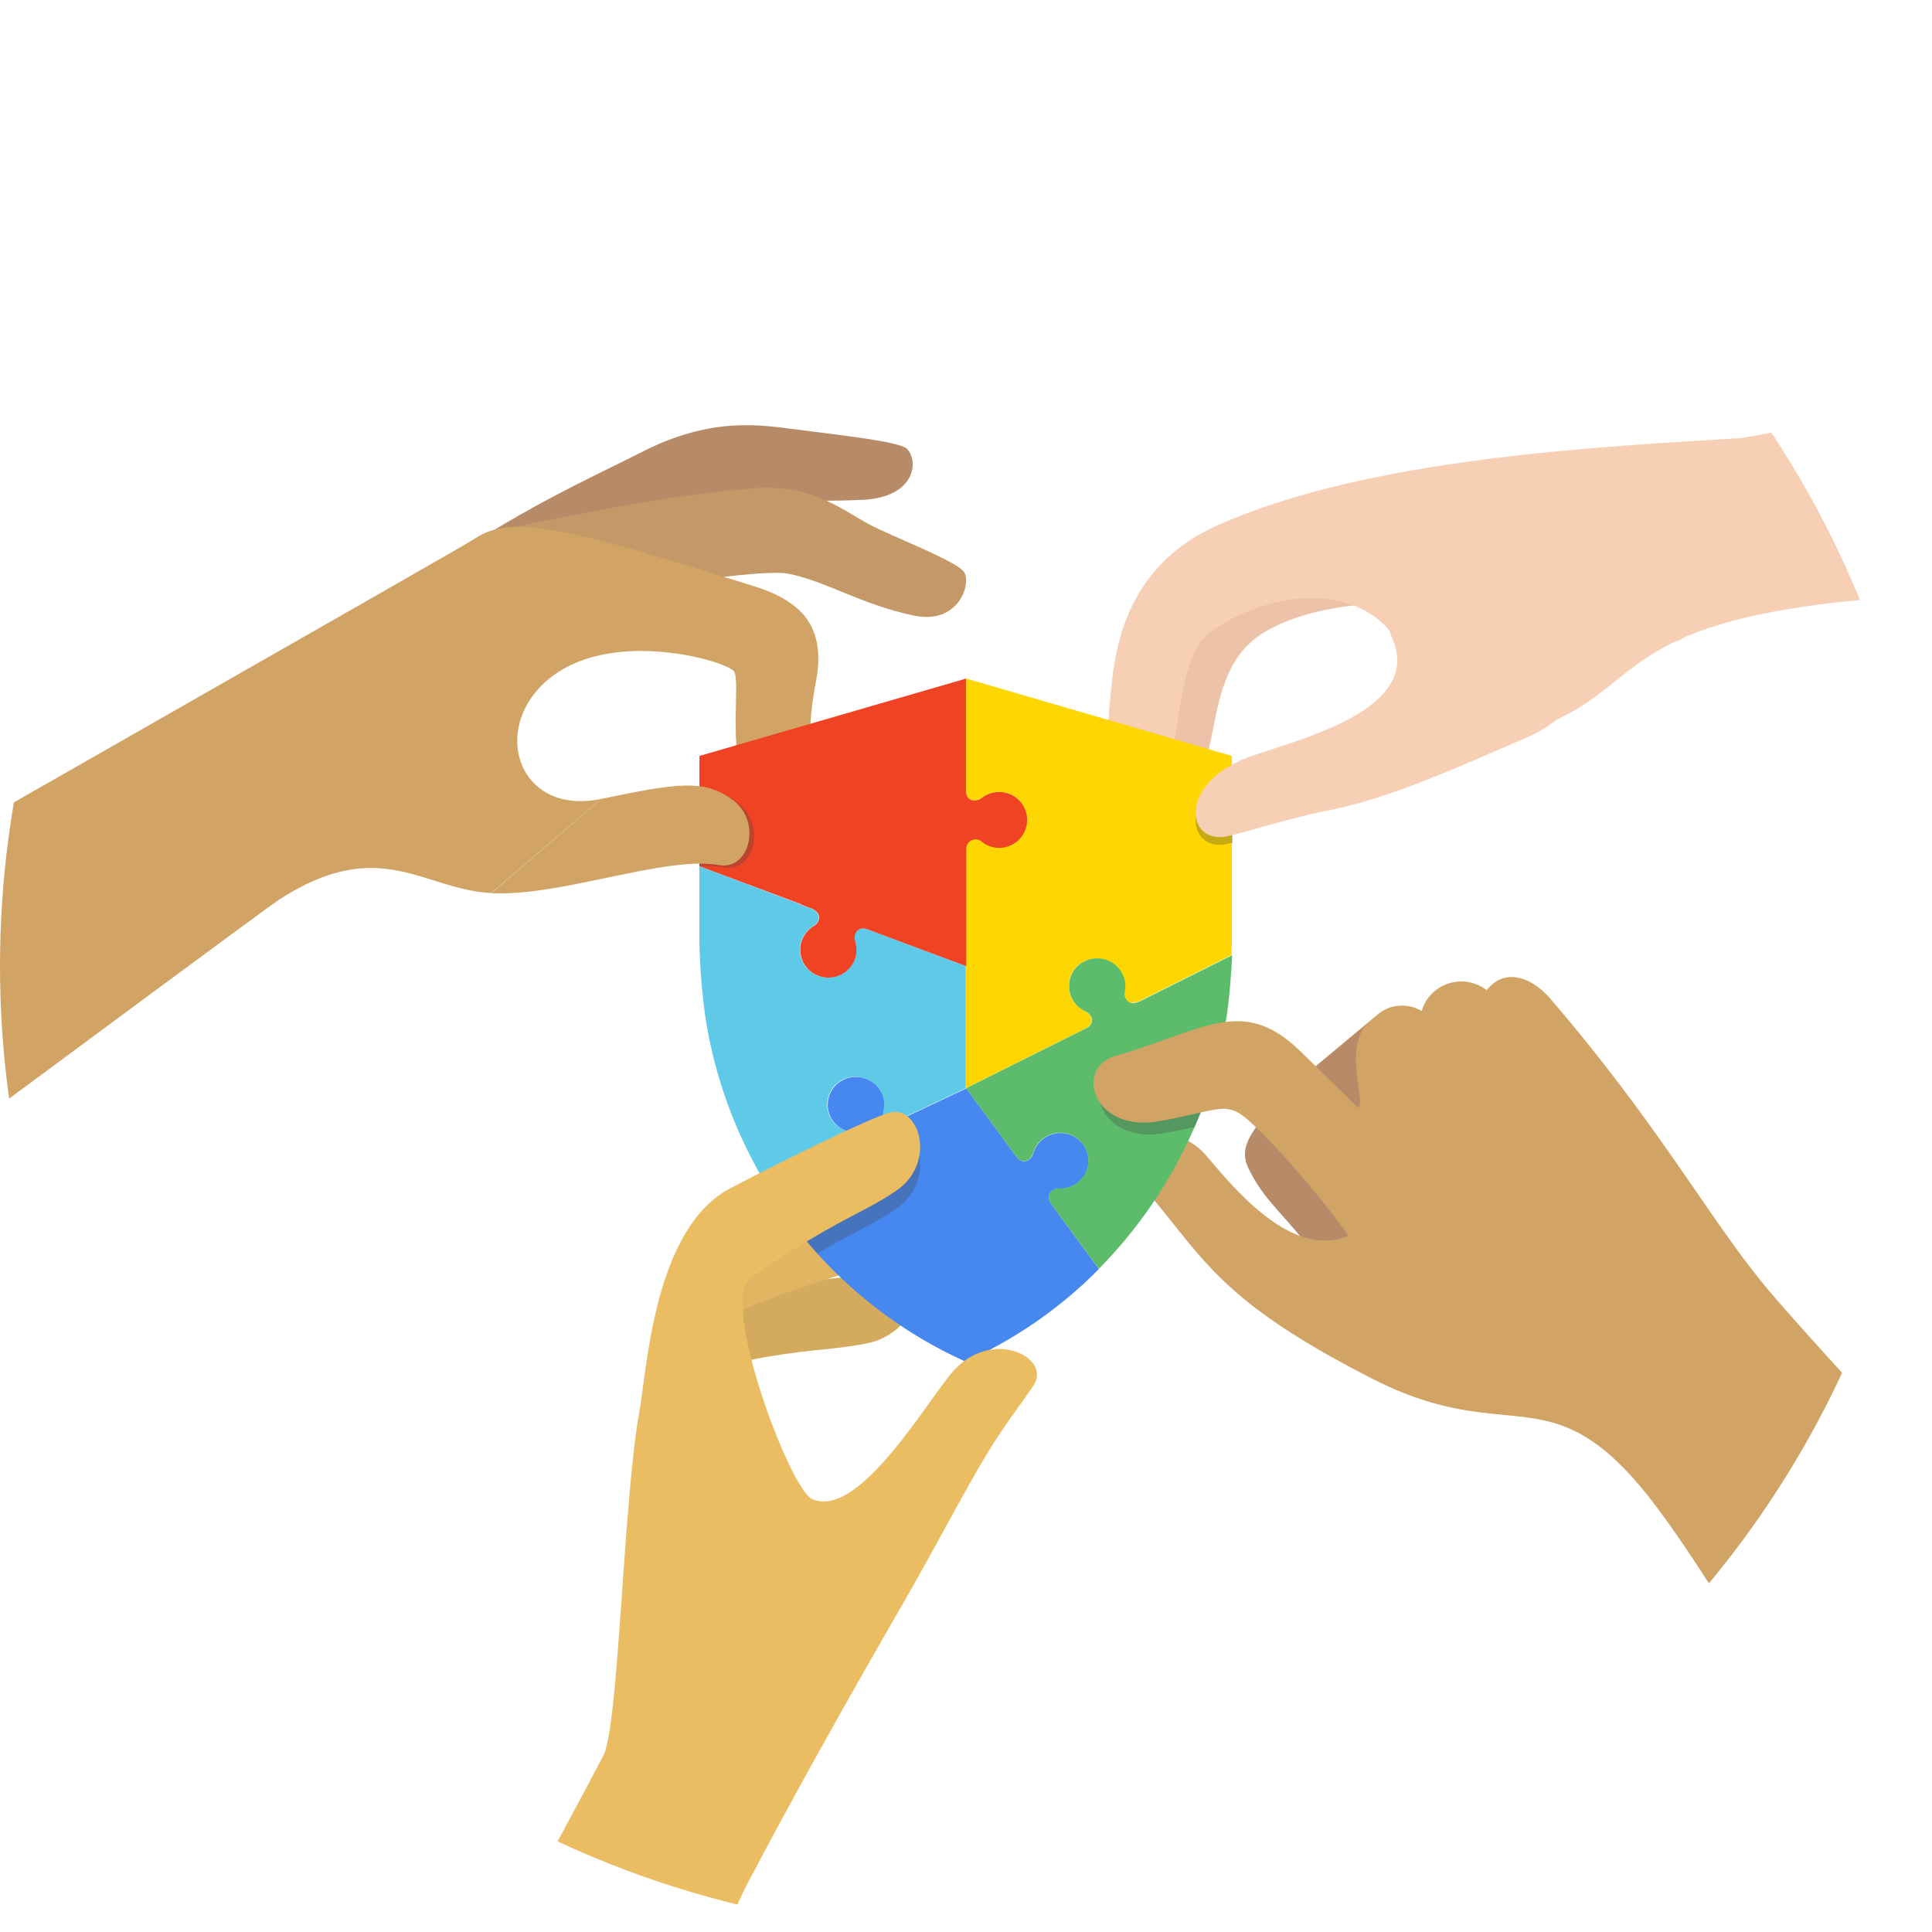 <svg id="_1_Blueprint" data-name="1_Blueprint" xmlns="http://www.w3.org/2000/svg" xmlns:xlink="http://www.w3.org/1999/xlink" width="379.17" height="379.17" viewBox="0 0 379.17 379.17"><defs><style>.cls-1{fill:none;}.cls-2{clip-path:url(#clip-path);}.cls-3{fill:#5ecae7;}.cls-4{fill:#d4ab5e;}.cls-5{fill:#e1b561;}.cls-6{fill:#4687f0;}.cls-7{fill:#434343;opacity:0.3;}.cls-8{fill:#eabd63;}.cls-9{fill:#ecc3a9;}.cls-10{fill:#f6cfb5;}.cls-11{fill:#fed600;}.cls-12{fill:#b78b68;}.cls-13{fill:#d1a466;}.cls-14{fill:#5cbc6b;}.cls-15{fill:#c49867;}.cls-16{fill:#ef4323;}</style><clipPath id="clip-path"><circle class="cls-1" cx="189.58" cy="189.58" r="189.58"/></clipPath></defs><title>puzzle</title><g class="cls-2"><path id="cyan_puzzle_piece" class="cls-3" d="M189.58,189.59l-17-6.34,0,0-2.38-.88c-1.9-.71-2.88.88-2.41,2.39a5.42,5.42,0,0,1-.1,3.55,5.55,5.55,0,0,1-7.13,3.18,5.43,5.43,0,0,1-3.23-7,5.37,5.37,0,0,1,2.3-2.73c1.21-.71,1.8-2.62-0.63-3.52l-2-.73,0-.08L137.26,170V184.8a126.48,126.48,0,0,0,1.13,14.5,90,90,0,0,0,11.8,32.86l15.91-7.52c1.09-.93.55-2.37-0.68-3a5.54,5.54,0,0,1-2.53-2.52,5.42,5.42,0,0,1,2.6-7.27,5.57,5.57,0,0,1,7.38,2.56,5.27,5.27,0,0,1,.41,3.53,1.78,1.78,0,0,0,2.19,2.28l14.08-6.66h0v-24Z"/><g id="blue_piece_group"><path id="ring_finger" class="cls-4" d="M138.53,268.93c2.17-.62,4.46-1.19,6.86-1.67,13.09-2.65,16.82-2.08,24.71-3.6,6-1.17,10-6.42,9.58-9.69s-1.7-4.33-5-3.9c0,0-16.21.89-28.73,2.86-2.86.45-5.66,1-8.28,1.57C128.21,256.58,127.42,272.12,138.53,268.93Z"/><path id="middle_finger" class="cls-5" d="M139.62,260.34a78.46,78.46,0,0,1,11.62-5.5c12.45-4.63,15.75-4.8,23-8.12,5.56-2.55,7.26-8.39,6.07-11.46s-2.69-3.84-5.81-2.63c0,0-15.49,4.63-27.13,9.46-2.81,1.16-5.41,2.31-7.76,3.4C131.75,249.11,131.39,265,139.62,260.34Z"/><path id="blue_puzzle_piece" class="cls-6" d="M206.42,236.45c-1.4-2,.12-3.25,1.5-3.18a5.46,5.46,0,0,0,4.67-8.65,5.57,5.57,0,0,0-7.72-1.21,5.46,5.46,0,0,0-2.06,2.91c-0.43,1.43-2,2.22-3.16.92l-10-13.64h0l-14.08,6.66a1.78,1.78,0,0,1-2.19-2.28,5.27,5.27,0,0,0-.41-3.53,5.57,5.57,0,0,0-7.38-2.56,5.42,5.42,0,0,0-2.6,7.27,5.54,5.54,0,0,0,2.53,2.52c1.24,0.62,1.77,2.05.68,3l-16,7.54a87.87,87.87,0,0,0,39.29,35,86.59,86.59,0,0,0,26.18-18.17Z"/><path id="forefinger_shadow" class="cls-7" d="M175.85,237.27c7.83-5.3,4.77-16.22-.74-15.46-2.13.29-12.29,5-24.44,11.18a93.93,93.93,0,0,0,9.74,13C167.53,241.81,171.31,240.36,175.85,237.27Z"/><path id="forearm_thumb_forefinger" class="cls-8" d="M186.67,269.55c-5.2,6.25-18.32,28.67-27.29,24.65-4.45-2-18.21-39.13-12.17-43.31,16.84-11.62,21.88-12.58,28.64-17.17,7.83-5.3,4.77-16.22-.74-15.46-2.54.35-16.51,7-31.65,14.87s-16.45,35.44-18,44.05c-3.13,17.2-4,61.11-7,67.26S38.53,492.61,38.53,492.61H96.4S139.61,383.24,146.52,370c8.95-17.06,20.09-36.93,30.25-54.51,7.19-12.44,12.16-22.31,17.21-30.63,3.08-5.09,7.25-10.47,8.88-13C206.49,266.38,194.4,260.25,186.67,269.55Z"/></g><g id="yellow_piece_group"><path id="middle_finger_shadow" class="cls-9" d="M246.36,101.5c-10.13,4.54-18.8,13.09-20.66,30.16s-0.74,20.73-.15,23.22c1.35,5.42,9.38,2.07,11.56-7.24,1.89-8,2.4-17.78,10.16-23,9.8-6.59,26.13-6.27,26.13-6.27Z"/><path id="forearm_forefinger" class="cls-10" d="M341.28,86c-26.55,1.67-72.4,3.73-102.34,17.1-10.13,4.54-18.8,13.09-20.66,30.16s-0.74,20.73-.15,23.22c1.35,5.42,9.38,2.07,11.56-7.24,1.89-8,2.4-20.91,7.22-24.71,9.28-7.3,28-11.69,36.75.42,7.83,10.85,18.52,22.88,32.61,15.93,15.26-7.52,14.38-18,53.61-22.6,9.49-1.12,117.81-10,160.53-13.47V47.68C476.16,57.43,348.43,85.51,341.28,86Z"/><path id="yellow_puzzle_piece" class="cls-11" d="M189.6,133.17h0v22.23c0.12,1.83,1.88,2.11,3.11,1.19a5.62,5.62,0,0,1,3.4-1.16,5.45,5.45,0,1,1-3.41,9.74,1.83,1.83,0,0,0-3.1,1.36v47l23.72-11.84h0c1.47-.89,1-2.42-0.2-3.13l-0.18-.11-0.18-.1a5.49,5.49,0,0,1-2.41-2.37,5.36,5.36,0,0,1-.55-3.13,5.43,5.43,0,0,1,1.59-3.2l0,0,0.08-.07a5.51,5.51,0,0,1,1.27-.88l0.14-.06a5.56,5.56,0,0,1,7.3,2.46,5.27,5.27,0,0,1,.49,3.52,2.21,2.21,0,0,0,0,.5s0,0.07,0,.11,0,0.09,0,.14a2,2,0,0,0,0,.23v0a2,2,0,0,0,.07.23h0a1.78,1.78,0,0,0,.1.21v0l0.11,0.17,0,0,0.12,0.13,0,0.05,0.12,0.1,0.08,0.06,0.11,0.07,0.11,0.06,0.1,0,0.15,0.05,0.1,0,0.19,0h0.39l0.25,0,0.09,0,0.28-.07,0.1,0,0.29-.11,18.27-9.12h0l0,0c0-1.06.07-2,.07-2.66V148.36Z"/><path id="thumb_shadow" class="cls-7" d="M241,165.6l0.92-.22V151.5C231.27,157.18,233.53,167.38,241,165.6Z"/><path id="thumb" class="cls-10" d="M326.92,126.25c-12.71,1.06-15.2,13.26-27.2,18.45-16.68,7.21-27.41,12.07-39.49,14.44-6.78,1.37-14.29,3.73-18.29,4.73l-0.92.21c-7.49,1.78-9.74-8.41.92-14.09a25,25,0,0,1,3.32-1.47c9.67-3.45,34.09-9.16,28-23.23-10.16-23.57,54.54-33.94,56-15.93C330,119,335,125.57,326.92,126.25Z"/></g><g id="green_piece_group"><path id="middle_finger_shadow-2" data-name="middle_finger_shadow" class="cls-12" d="M266.19,219.47c-1.65,1.13-9.12,7.12-8.68,8.23,0.69,1.73,3.28,2.76,4.92,5.55,0.07,0.12,4.92-.36,6.67-0.28,3.94,0.19,5.53,3.74,5.24,6.71s-1.34,3.41-4.22,3.78c-10.11,1.33-11.14,3.78-14.47-.27-4.34-5.29-7.51-8-10-12.66-2.23-4.1-3.39-7.14,11.52-20.11C266.36,202.39,274.62,213.69,266.19,219.47Z"/><path id="thumb_forearm" class="cls-13" d="M347.86,254.12c-12.06-14.06-21.14-31.93-43.63-58.16-2.87-3.35-7.43-5.73-11-3.06a8,8,0,0,0-1.46,1.43,8.14,8.14,0,0,0-10.25.22,7.9,7.9,0,0,0-2.5,3.88,7.48,7.48,0,0,0-8.8.79l-19,15.85c2.81,4.07,6.5,6.62,10.34,9-1,1.07-1.46,1.66-1.46,1.66,3.84,4.09,7.33,7.74,10.51,11a1.23,1.23,0,0,1-.15,1.42c-12.7,14.28-27.38-3.89-33.61-11.23-7.33-8.63-20.14-2.61-13.35,5.08,12.73,14.43,14.49,22.55,45.68,38.51,26.19,13.41,34.3-.3,52.38,20.79,22.56,26.31,71.84,127.49,115.73,158.31l51.36-42C468.12,384.15,366.84,276.26,347.86,254.12Z"/><path id="knuckle_shadow" class="cls-12" d="M258.21,209.33s2.25,2.42,5.93,6.3c6.87,7.24-2-9.62,4.56-15Z"/><path id="green_puzzle_piece" class="cls-14" d="M223.55,196.59l0,0c-2.13.9-3.07-.73-2.8-2a5.27,5.27,0,0,0-.49-3.52,5.57,5.57,0,0,0-7.43-2.4,5.42,5.42,0,0,0-2.43,7.33,5.52,5.52,0,0,0,2.59,2.47c1.37,0.65,1.92,2.3.38,3.24l0.05,0-0.06,0-23.75,11.85,10,13.64c1.18,1.3,2.73.52,3.16-.92a5.46,5.46,0,0,1,2.06-2.91,5.57,5.57,0,0,1,7.72,1.21,5.46,5.46,0,0,1-4.67,8.65c-1.38-.06-2.9,1.17-1.5,3.18l9.27,12.6,0.57-.57,0.26-.27a90.72,90.72,0,0,0,14.88-20.58,96.74,96.74,0,0,0,6-13.92,90.8,90.8,0,0,0,3.4-14.36c0.52-3.46.9-8.41,1.05-11.84Z"/><path id="forefinger_shadow-2" data-name="forefinger_shadow" class="cls-7" d="M220,209.58c-8,2.3-4.45,15.1,8.62,12.79,2.32-.41,4.23-0.82,5.84-1.18,1.25-2.8,5-11.64,6.15-18.14C235,204,228.76,207.05,220,209.58Z"/><path id="forefinger" class="cls-13" d="M255.06,206.17c-11.26-10.87-18.93-3.9-36.19,1.08-8,2.3-4.45,15.1,8.62,12.79,14.91-2.64,12.84-5.1,21.75,3.93,3.45,3.49,14.92,16.45,20,25.67,4.63,8.4,19.87-9.81,19.87-9.81S264.26,215.06,255.06,206.17Z"/></g><g id="red_piece_group"><path id="ring_finger-2" data-name="ring_finger" class="cls-12" d="M81.67,113.77C103.19,99.28,114.27,94.64,126,88.69S146.32,83,154,84c10.53,1.38,22.48,2.59,24,4.09,2.33,2.32,1.74,9.47-8.62,10-10.66.51-23-.27-30.34,1.15S93.74,125,93.74,125Z"/><path id="middle_finger-2" data-name="middle_finger" class="cls-15" d="M96.38,104.37c25.5-5.3,37.8-7.39,50.89-8.5s18.19,4.76,25.24,8,15.77,6.68,16.78,8.54c1.29,2.39-1.27,10.17-9.85,8.42C169,118.67,162,114,154.7,112.59s-51.51,6.69-51.51,6.69l-20-6.38Z"/><path id="arm_forefinger" class="cls-13" d="M147.56,114.91c-9.59-2.94-26.73-8.44-36.2-10.33S97.2,103,93,105.82c-3,2-122.46,69.82-196.43,112.46v75.41S50.66,179.21,54.85,176.51c19.67-12.67,28.06-2,41.55-1.23L118,156.79c-16.64,3.46-22.14-14.5-9.71-24s34.46-3,35.77-1-1.21,15.23,2.25,22.68,10.59,5.16,11.81,2c1.92-5-.44-9.95,2-22.64C162.25,122.79,157.15,117.84,147.56,114.91Z"/><path id="red_puzzle_piece" class="cls-16" d="M196.1,155.44a5.6,5.6,0,0,0-3.4,1.15c-1.23.93-3,.64-3.11-1.19V133.18l-52.32,15.18V170h0l11.19,4.18,8.66,3.24h0l0,0.08,1.34,0.5,0.62,0.23c1.89,0.7,1.95,2,1.32,2.89a2.25,2.25,0,0,1-.69.63,5.3,5.3,0,0,0-1.37,1.15,5.43,5.43,0,0,0,2.29,8.61,5.55,5.55,0,0,0,7.12-3.18,5.24,5.24,0,0,0,.31-1.45,5.47,5.47,0,0,0-.07-1.43,5.62,5.62,0,0,0-.15-0.66,2.32,2.32,0,0,1,.06-1.61,1.57,1.57,0,0,1,1.69-.95,2.72,2.72,0,0,1,.67.16l1.95,0.73,0.43,0.16,0,0h0l17,6.34v-23a1.83,1.83,0,0,1,3.1-1.37A5.48,5.48,0,1,0,196.1,155.44Z"/><path id="thumb_shadow-2" data-name="thumb_shadow" class="cls-7" d="M144.52,157.34a13.62,13.62,0,0,0-7.26-2.63V170a22.93,22.93,0,0,1,4.75.26C148.07,171.34,150.55,161.58,144.52,157.34Z"/><path id="thumb-2" data-name="thumb" class="cls-13" d="M118,156.79c15.06-3.13,20-3.87,25.63.06,6,4.24,3.55,14-2.51,12.93-10.59-1.88-31.18,6.24-44.68,5.51"/></g></g></svg>